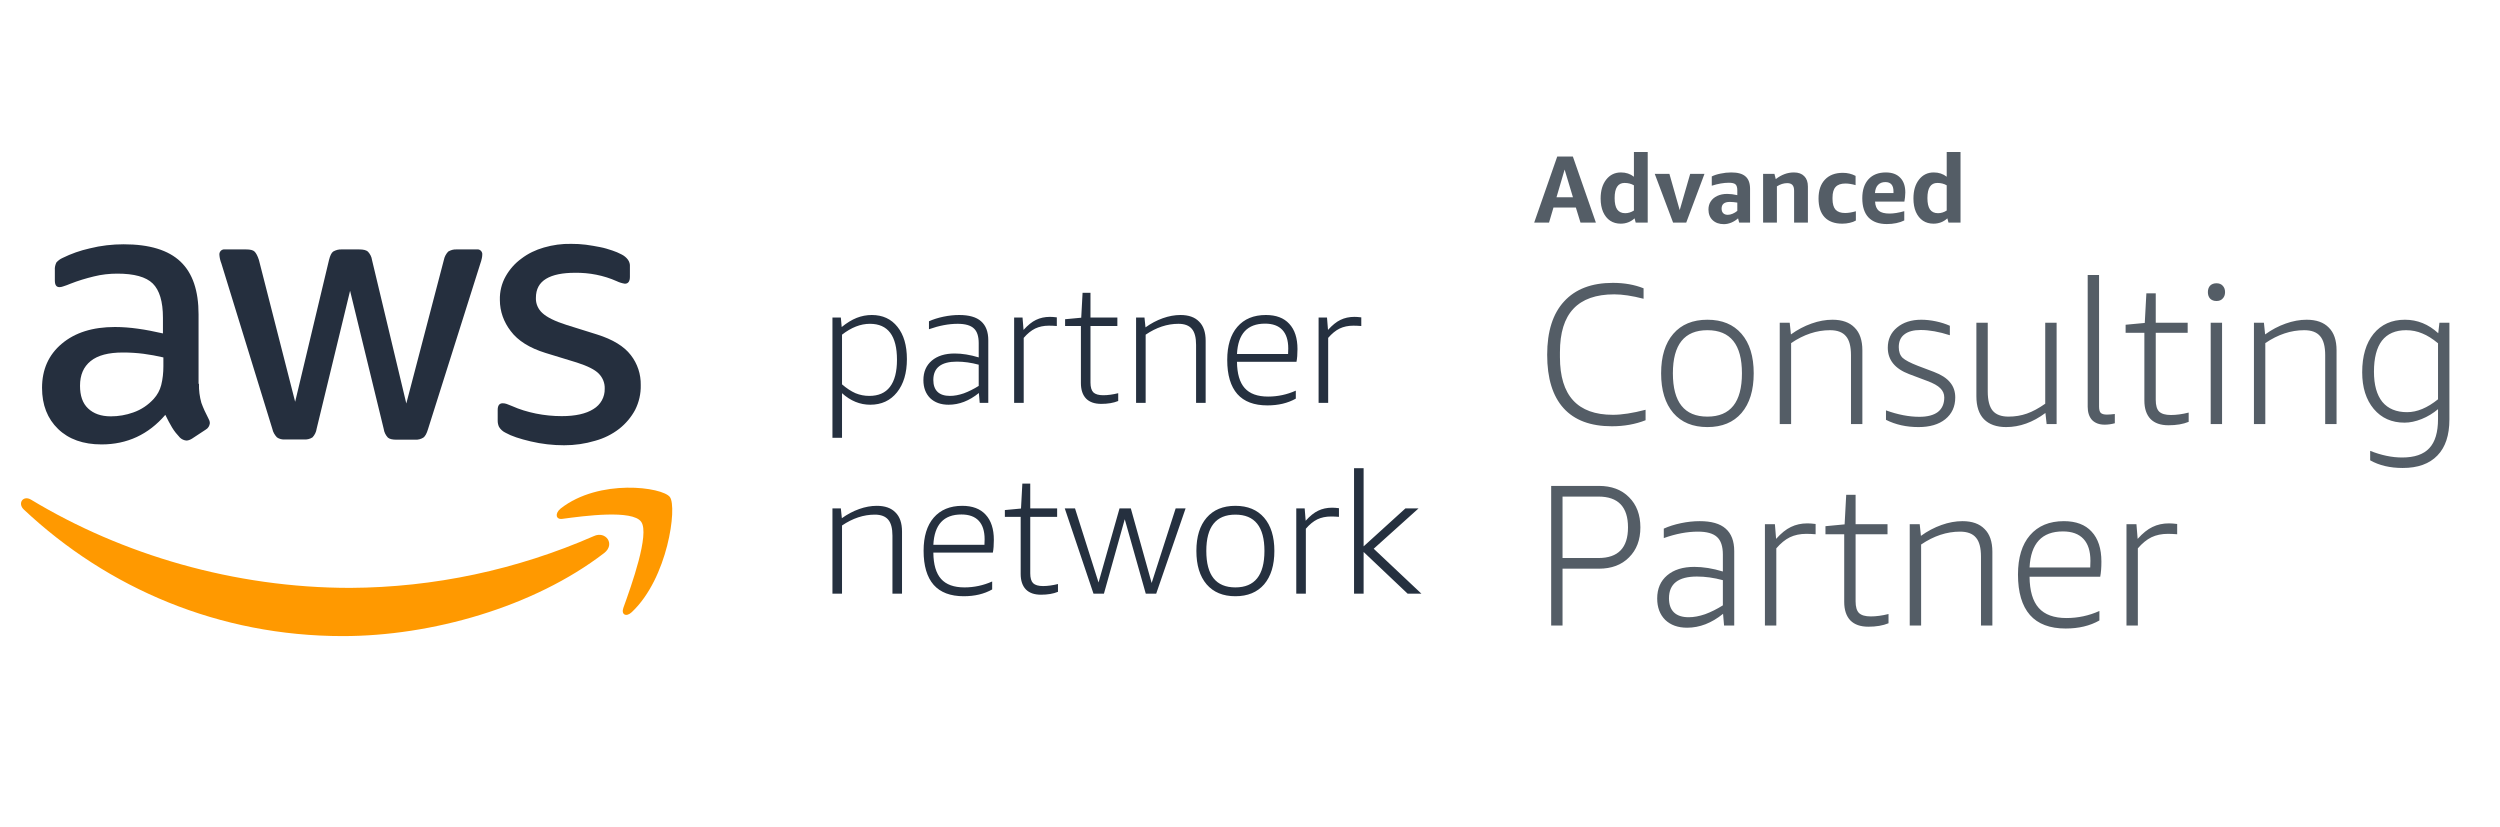 <svg width="130" height="43" viewBox="0 0 130 43" fill="none" xmlns="http://www.w3.org/2000/svg">
<path d="M10.347 19.956C10.336 20.291 10.381 20.625 10.471 20.948C10.573 21.227 10.697 21.494 10.832 21.75C10.878 21.828 10.912 21.917 10.912 22.006C10.9 22.14 10.821 22.274 10.697 22.341L9.986 22.809C9.896 22.864 9.794 22.909 9.692 22.909C9.568 22.898 9.444 22.842 9.354 22.753C9.207 22.597 9.06 22.419 8.947 22.229C8.834 22.04 8.722 21.828 8.597 21.572C7.717 22.597 6.611 23.11 5.279 23.11C4.33 23.11 3.574 22.842 3.021 22.307C2.468 21.773 2.186 21.059 2.186 20.168C2.186 19.221 2.524 18.452 3.213 17.873C3.901 17.294 4.816 17.004 5.978 17.004C6.374 17.004 6.78 17.037 7.175 17.093C7.593 17.149 8.022 17.238 8.473 17.338V16.525C8.473 15.678 8.293 15.088 7.943 14.742C7.593 14.397 6.972 14.229 6.103 14.229C5.696 14.229 5.279 14.274 4.883 14.374C4.466 14.475 4.059 14.597 3.664 14.753C3.54 14.809 3.405 14.854 3.269 14.898C3.213 14.92 3.145 14.931 3.089 14.931C2.931 14.931 2.852 14.82 2.852 14.586V14.04C2.84 13.906 2.874 13.773 2.931 13.65C3.021 13.55 3.122 13.472 3.247 13.416C3.698 13.193 4.172 13.026 4.669 12.915C5.245 12.77 5.843 12.703 6.43 12.703C7.773 12.703 8.755 13.004 9.388 13.606C10.02 14.207 10.325 15.121 10.325 16.346V19.956H10.347ZM5.764 21.65C6.159 21.65 6.554 21.583 6.927 21.449C7.344 21.305 7.706 21.059 7.999 20.736C8.18 20.536 8.315 20.291 8.383 20.023C8.462 19.711 8.496 19.377 8.496 19.054V18.586C8.157 18.508 7.807 18.441 7.457 18.396C7.107 18.352 6.746 18.33 6.396 18.33C5.64 18.33 5.087 18.474 4.714 18.775C4.342 19.076 4.161 19.5 4.161 20.057C4.161 20.58 4.296 20.97 4.579 21.238C4.861 21.505 5.245 21.65 5.764 21.65ZM14.829 22.853C14.682 22.864 14.524 22.831 14.4 22.742C14.287 22.619 14.197 22.474 14.163 22.307L11.51 13.695C11.453 13.55 11.419 13.405 11.408 13.249C11.397 13.115 11.487 12.993 11.623 12.97H12.797C13.011 12.97 13.158 13.004 13.237 13.082C13.316 13.16 13.395 13.305 13.463 13.517L15.348 20.892L17.109 13.517C17.165 13.294 17.233 13.149 17.323 13.082C17.459 13.004 17.617 12.959 17.775 12.97H18.678C18.892 12.97 19.039 13.004 19.13 13.082C19.242 13.204 19.322 13.349 19.344 13.517L21.128 20.981L23.081 13.517C23.114 13.349 23.193 13.204 23.306 13.082C23.442 13.004 23.588 12.959 23.747 12.97H24.796C24.932 12.948 25.056 13.049 25.078 13.182V13.249C25.078 13.305 25.067 13.372 25.056 13.427C25.033 13.528 25.011 13.617 24.977 13.706L22.256 22.318C22.189 22.541 22.11 22.686 22.019 22.753C21.895 22.831 21.737 22.875 21.59 22.864H20.62C20.405 22.864 20.258 22.831 20.168 22.753C20.055 22.63 19.976 22.474 19.954 22.307L18.204 15.121L16.465 22.296C16.443 22.463 16.364 22.619 16.251 22.742C16.116 22.831 15.957 22.864 15.799 22.853H14.829ZM29.334 23.154C28.747 23.154 28.16 23.087 27.596 22.953C27.032 22.82 26.591 22.675 26.298 22.508C26.151 22.441 26.027 22.329 25.948 22.196C25.903 22.096 25.88 21.995 25.88 21.884V21.316C25.88 21.082 25.97 20.97 26.14 20.97C26.207 20.97 26.275 20.981 26.343 21.004C26.411 21.026 26.512 21.07 26.625 21.115C27.02 21.293 27.438 21.416 27.867 21.505C28.307 21.594 28.759 21.639 29.21 21.639C29.921 21.639 30.474 21.516 30.858 21.271C31.231 21.048 31.457 20.647 31.445 20.213C31.457 19.923 31.344 19.644 31.14 19.433C30.937 19.221 30.553 19.032 30 18.853L28.363 18.352C27.54 18.096 26.93 17.717 26.557 17.215C26.196 16.748 25.993 16.191 25.993 15.6C25.982 15.165 26.083 14.742 26.298 14.363C26.501 14.007 26.772 13.695 27.11 13.45C27.46 13.182 27.855 12.993 28.285 12.87C28.747 12.737 29.221 12.67 29.707 12.681C29.955 12.681 30.215 12.692 30.463 12.725C30.723 12.759 30.96 12.803 31.197 12.848C31.434 12.893 31.637 12.959 31.84 13.026C32.01 13.082 32.168 13.149 32.315 13.227C32.45 13.294 32.563 13.383 32.653 13.505C32.732 13.617 32.766 13.739 32.755 13.873V14.397C32.755 14.631 32.664 14.753 32.495 14.753C32.348 14.731 32.202 14.686 32.066 14.62C31.389 14.319 30.644 14.174 29.899 14.185C29.255 14.185 28.747 14.285 28.397 14.497C28.047 14.709 27.867 15.032 27.867 15.489C27.855 15.789 27.98 16.079 28.206 16.28C28.431 16.491 28.849 16.703 29.447 16.892L31.05 17.394C31.863 17.65 32.45 18.007 32.8 18.463C33.15 18.909 33.33 19.466 33.319 20.023C33.33 20.469 33.229 20.915 33.026 21.316C32.822 21.695 32.54 22.029 32.202 22.296C31.829 22.586 31.4 22.797 30.949 22.92C30.429 23.076 29.887 23.154 29.334 23.154Z" fill="#252F3E"/>
<path d="M31.414 28.76C27.744 31.58 22.412 33.077 17.827 33.077C11.402 33.077 5.613 30.605 1.24 26.497C0.895 26.172 1.207 25.731 1.62 25.986C6.349 28.841 12.183 30.57 18.218 30.57C22.568 30.547 26.874 29.63 30.878 27.878C31.492 27.588 32.016 28.296 31.414 28.76Z" fill="#FF9900"/>
<path d="M33.343 27.136C32.896 26.492 30.379 26.826 29.239 26.981C28.897 27.028 28.844 26.695 29.153 26.444C31.158 24.871 34.452 25.324 34.836 25.848C35.22 26.373 34.73 30.067 32.853 31.831C32.565 32.105 32.288 31.962 32.416 31.605C32.842 30.425 33.791 27.767 33.343 27.136Z" fill="#FF9900"/>
<path d="M43.287 22.766V16.512H43.724L43.768 17.006C44.036 16.788 44.295 16.63 44.546 16.53C44.802 16.43 45.064 16.38 45.332 16.38C45.897 16.38 46.343 16.585 46.669 16.997C46.995 17.403 47.159 17.961 47.159 18.673C47.159 19.396 46.987 19.973 46.643 20.402C46.299 20.831 45.836 21.046 45.254 21.046C44.718 21.046 44.228 20.846 43.785 20.446V22.766H43.287ZM45.236 16.838C44.752 16.838 44.269 17.026 43.785 17.403V19.987C44.024 20.193 44.257 20.346 44.484 20.446C44.712 20.54 44.95 20.587 45.201 20.587C45.679 20.587 46.037 20.431 46.276 20.119C46.521 19.802 46.643 19.332 46.643 18.708C46.643 17.462 46.174 16.838 45.236 16.838ZM50.945 20.949L50.901 20.437C50.4 20.843 49.876 21.046 49.328 21.046C48.926 21.046 48.606 20.931 48.367 20.702C48.134 20.466 48.017 20.155 48.017 19.767C48.017 19.337 48.163 18.999 48.454 18.752C48.746 18.505 49.142 18.382 49.643 18.382C50.033 18.382 50.45 18.45 50.893 18.585V17.844C50.893 17.485 50.808 17.229 50.639 17.076C50.47 16.918 50.191 16.838 49.8 16.838C49.334 16.838 48.836 16.932 48.306 17.12V16.706C48.527 16.606 48.778 16.527 49.057 16.468C49.337 16.409 49.611 16.38 49.879 16.38C50.392 16.38 50.77 16.488 51.015 16.706C51.265 16.924 51.391 17.253 51.391 17.694V20.949H50.945ZM49.398 20.587C49.62 20.587 49.858 20.543 50.115 20.455C50.371 20.361 50.63 20.231 50.893 20.067V18.964C50.502 18.858 50.123 18.805 49.757 18.805C48.941 18.805 48.533 19.123 48.533 19.758C48.533 20.028 48.606 20.234 48.751 20.375C48.897 20.516 49.113 20.587 49.398 20.587ZM52.735 20.949V16.512H53.172L53.224 17.156C53.446 16.909 53.661 16.735 53.871 16.635C54.087 16.53 54.328 16.477 54.596 16.477C54.695 16.477 54.815 16.485 54.955 16.503V16.953C54.804 16.941 54.666 16.935 54.544 16.935C54.276 16.935 54.037 16.985 53.827 17.085C53.623 17.185 53.425 17.347 53.233 17.57V20.949H52.735ZM58.147 20.852C57.902 20.952 57.608 21.002 57.264 21.002C56.921 21.002 56.658 20.91 56.478 20.728C56.297 20.54 56.207 20.27 56.207 19.917V16.953H55.385V16.6L56.224 16.521L56.294 15.224H56.705V16.512H58.103V16.953H56.705V19.89C56.705 20.131 56.755 20.302 56.853 20.402C56.958 20.502 57.13 20.552 57.369 20.552C57.608 20.552 57.867 20.516 58.147 20.446V20.852ZM62.196 20.949V17.932C62.196 17.55 62.123 17.273 61.978 17.103C61.832 16.927 61.599 16.838 61.278 16.838C60.696 16.838 60.128 17.026 59.574 17.403V20.949H59.076V16.512H59.513L59.566 17.023C59.851 16.818 60.151 16.659 60.466 16.547C60.78 16.436 61.086 16.38 61.383 16.38C61.809 16.38 62.132 16.494 62.353 16.724C62.581 16.947 62.694 17.279 62.694 17.72V20.949H62.196ZM64.323 18.814C64.329 19.431 64.463 19.887 64.725 20.181C64.987 20.475 65.392 20.622 65.94 20.622C66.441 20.622 66.921 20.519 67.382 20.314V20.728C66.968 20.963 66.476 21.081 65.905 21.081C65.212 21.081 64.69 20.884 64.341 20.49C63.991 20.09 63.816 19.499 63.816 18.717C63.816 17.976 63.991 17.403 64.341 16.997C64.696 16.585 65.191 16.38 65.826 16.38C66.357 16.38 66.761 16.532 67.041 16.838C67.327 17.144 67.469 17.582 67.469 18.152C67.469 18.417 67.452 18.638 67.417 18.814H64.323ZM65.783 16.829C64.862 16.829 64.376 17.356 64.323 18.408H66.98C66.986 18.326 66.989 18.229 66.989 18.117C66.989 17.694 66.886 17.373 66.683 17.156C66.479 16.938 66.179 16.829 65.783 16.829ZM68.567 20.949V16.512H69.004L69.056 17.156C69.278 16.909 69.493 16.735 69.703 16.635C69.918 16.53 70.16 16.477 70.428 16.477C70.528 16.477 70.647 16.485 70.787 16.503V16.953C70.635 16.941 70.498 16.935 70.376 16.935C70.108 16.935 69.869 16.985 69.659 17.085C69.455 17.185 69.257 17.347 69.065 17.57V20.949H68.567ZM46.407 30.872V27.855C46.407 27.473 46.334 27.197 46.189 27.026C46.043 26.85 45.81 26.761 45.489 26.761C44.907 26.761 44.339 26.95 43.785 27.326V30.872H43.287V26.435H43.724L43.776 26.947C44.062 26.741 44.362 26.582 44.677 26.47C44.991 26.358 45.297 26.303 45.594 26.303C46.02 26.303 46.343 26.417 46.564 26.647C46.792 26.87 46.905 27.202 46.905 27.643V30.872H46.407ZM48.534 28.737C48.54 29.355 48.674 29.81 48.936 30.104C49.198 30.398 49.603 30.545 50.151 30.545C50.652 30.545 51.133 30.442 51.593 30.237V30.651C51.179 30.886 50.687 31.004 50.116 31.004C49.422 31.004 48.901 30.807 48.551 30.413C48.202 30.013 48.027 29.422 48.027 28.64C48.027 27.899 48.202 27.326 48.551 26.92C48.907 26.509 49.402 26.303 50.037 26.303C50.567 26.303 50.972 26.456 51.252 26.761C51.537 27.067 51.68 27.505 51.68 28.076C51.68 28.34 51.663 28.561 51.628 28.737H48.534ZM49.993 26.753C49.073 26.753 48.586 27.279 48.534 28.331H51.191C51.197 28.249 51.2 28.152 51.2 28.04C51.2 27.617 51.097 27.297 50.894 27.079C50.69 26.861 50.39 26.753 49.993 26.753ZM55.015 30.775C54.77 30.875 54.476 30.925 54.132 30.925C53.788 30.925 53.526 30.834 53.346 30.651C53.165 30.463 53.075 30.192 53.075 29.84V26.876H52.253V26.523L53.092 26.444L53.162 25.147H53.573V26.435H54.971V26.876H53.573V29.813C53.573 30.054 53.623 30.225 53.721 30.325C53.826 30.425 53.998 30.475 54.237 30.475C54.476 30.475 54.735 30.439 55.015 30.369V30.775ZM59.58 30.872L58.487 27L57.404 30.872H56.862L55.367 26.435H55.9L57.124 30.29L58.216 26.435H58.802L59.886 30.316L61.135 26.435H61.651L60.122 30.872H59.58ZM64.24 31.004C63.598 31.004 63.1 30.798 62.745 30.387C62.389 29.969 62.212 29.39 62.212 28.649C62.212 27.908 62.389 27.332 62.745 26.92C63.1 26.509 63.598 26.303 64.24 26.303C64.88 26.303 65.378 26.509 65.734 26.92C66.089 27.332 66.267 27.908 66.267 28.649C66.267 29.39 66.089 29.969 65.734 30.387C65.378 30.798 64.88 31.004 64.24 31.004ZM64.24 30.545C65.247 30.545 65.751 29.913 65.751 28.649C65.751 27.39 65.247 26.761 64.24 26.761C63.231 26.761 62.728 27.39 62.728 28.649C62.728 29.913 63.231 30.545 64.24 30.545ZM67.406 30.872V26.435H67.843L67.895 27.079C68.117 26.832 68.332 26.658 68.542 26.558C68.758 26.453 69 26.4 69.267 26.4C69.367 26.4 69.486 26.409 69.626 26.426V26.876C69.475 26.864 69.337 26.858 69.215 26.858C68.947 26.858 68.708 26.908 68.498 27.008C68.295 27.108 68.096 27.27 67.904 27.494V30.872H67.406ZM70.41 30.872V24.345H70.908V28.411L73.084 26.435H73.766L71.433 28.534L73.915 30.872H73.198L70.908 28.702V30.872H70.41Z" fill="#25303F"/>
<path d="M85.57 21.852C85.037 22.062 84.452 22.166 83.816 22.166C82.709 22.166 81.872 21.852 81.304 21.224C80.737 20.595 80.453 19.67 80.453 18.448C80.453 17.233 80.747 16.308 81.335 15.672C81.924 15.03 82.767 14.709 83.868 14.709C84.462 14.709 84.996 14.803 85.466 14.992V15.536C84.877 15.383 84.369 15.306 83.94 15.306C82.993 15.306 82.283 15.557 81.813 16.06C81.349 16.556 81.117 17.306 81.117 18.312V18.574C81.117 20.571 82.034 21.57 83.868 21.57C84.338 21.57 84.905 21.482 85.57 21.308V21.852ZM88.786 22.208C88.025 22.208 87.433 21.964 87.011 21.475C86.589 20.98 86.378 20.292 86.378 19.412C86.378 18.532 86.589 17.848 87.011 17.359C87.433 16.87 88.025 16.626 88.786 16.626C89.547 16.626 90.139 16.87 90.56 17.359C90.983 17.848 91.193 18.532 91.193 19.412C91.193 20.292 90.983 20.98 90.56 21.475C90.139 21.964 89.547 22.208 88.786 22.208ZM88.786 21.664C89.983 21.664 90.581 20.913 90.581 19.412C90.581 17.917 89.983 17.17 88.786 17.17C87.589 17.17 86.99 17.917 86.99 19.412C86.99 20.913 87.589 21.664 88.786 21.664ZM96.251 22.051V18.469C96.251 18.015 96.165 17.687 95.992 17.485C95.819 17.275 95.542 17.17 95.162 17.17C94.47 17.17 93.796 17.394 93.138 17.841V22.051H92.546V16.783H93.065L93.128 17.39C93.467 17.146 93.823 16.957 94.197 16.825C94.57 16.692 94.933 16.626 95.286 16.626C95.791 16.626 96.175 16.762 96.438 17.034C96.708 17.299 96.843 17.694 96.843 18.218V22.051H96.251ZM101.102 20.669C101.102 20.48 101.032 20.32 100.894 20.187C100.763 20.054 100.538 19.928 100.22 19.81L99.275 19.454C98.535 19.174 98.165 18.717 98.165 18.081C98.165 17.649 98.324 17.299 98.642 17.034C98.967 16.762 99.389 16.626 99.908 16.626C100.15 16.626 100.403 16.654 100.666 16.709C100.929 16.765 101.171 16.842 101.392 16.94V17.432C100.832 17.251 100.327 17.16 99.877 17.16C99.504 17.16 99.22 17.237 99.026 17.39C98.832 17.537 98.736 17.757 98.736 18.05C98.736 18.288 98.801 18.473 98.933 18.605C99.071 18.731 99.338 18.871 99.732 19.024L100.562 19.338C100.949 19.485 101.23 19.667 101.403 19.883C101.582 20.093 101.673 20.355 101.673 20.669C101.673 21.143 101.499 21.521 101.154 21.8C100.815 22.072 100.351 22.208 99.763 22.208C99.133 22.208 98.57 22.083 98.071 21.831V21.339C98.687 21.562 99.265 21.674 99.805 21.674C100.227 21.674 100.548 21.59 100.77 21.423C100.991 21.248 101.102 20.997 101.102 20.669ZM106.425 22.051L106.362 21.475C105.705 21.964 105.024 22.208 104.318 22.208C103.82 22.208 103.436 22.072 103.166 21.8C102.903 21.528 102.772 21.13 102.772 20.606V16.783H103.363V20.355C103.363 20.815 103.449 21.151 103.623 21.36C103.796 21.562 104.069 21.664 104.442 21.664C104.782 21.664 105.1 21.611 105.397 21.507C105.695 21.402 106.013 21.231 106.352 20.993V16.783H106.944V22.051H106.425ZM109.971 22.009C109.791 22.058 109.615 22.083 109.442 22.083C109.165 22.083 108.947 22.002 108.788 21.842C108.636 21.674 108.56 21.444 108.56 21.151V14.3H109.151V21.14C109.151 21.294 109.179 21.402 109.234 21.465C109.297 21.528 109.404 21.559 109.556 21.559C109.667 21.559 109.805 21.549 109.971 21.528V22.009ZM113.811 21.936C113.521 22.055 113.171 22.114 112.763 22.114C112.354 22.114 112.043 22.006 111.829 21.79C111.614 21.566 111.507 21.245 111.507 20.826V17.306H110.532V16.887L111.528 16.793L111.611 15.254H112.099V16.783H113.759V17.306H112.099V20.794C112.099 21.081 112.157 21.283 112.275 21.402C112.4 21.521 112.604 21.58 112.888 21.58C113.171 21.58 113.479 21.538 113.811 21.454V21.936ZM114.956 22.051V16.783H115.547V22.051H114.956ZM115.257 15.652C115.118 15.652 115.007 15.61 114.924 15.526C114.848 15.442 114.81 15.33 114.81 15.191C114.81 15.051 114.848 14.939 114.924 14.855C115.007 14.772 115.118 14.73 115.257 14.73C115.395 14.73 115.502 14.772 115.578 14.855C115.661 14.939 115.703 15.051 115.703 15.191C115.703 15.33 115.661 15.442 115.578 15.526C115.502 15.61 115.395 15.652 115.257 15.652ZM120.91 22.051V18.469C120.91 18.015 120.823 17.687 120.65 17.485C120.477 17.275 120.2 17.17 119.82 17.17C119.128 17.17 118.454 17.394 117.796 17.841V22.051H117.205V16.783H117.724L117.786 17.39C118.125 17.146 118.481 16.957 118.855 16.825C119.229 16.692 119.592 16.626 119.945 16.626C120.449 16.626 120.833 16.762 121.097 17.034C121.367 17.299 121.501 17.694 121.501 18.218V22.051H120.91ZM126.777 21.276C126.521 21.493 126.238 21.664 125.926 21.79C125.615 21.915 125.317 21.978 125.034 21.978C124.37 21.978 123.837 21.741 123.436 21.266C123.034 20.784 122.834 20.148 122.834 19.359C122.834 18.515 123.031 17.848 123.425 17.359C123.826 16.87 124.37 16.626 125.055 16.626C125.705 16.626 126.282 16.86 126.788 17.327L126.85 16.783H127.369V21.81C127.369 22.634 127.161 23.259 126.746 23.685C126.331 24.118 125.729 24.335 124.94 24.335C124.283 24.335 123.719 24.202 123.249 23.937V23.444C123.83 23.675 124.383 23.79 124.909 23.79C125.553 23.79 126.023 23.63 126.321 23.308C126.625 22.987 126.777 22.481 126.777 21.79V21.276ZM125.169 21.433C125.688 21.433 126.223 21.21 126.777 20.763V17.851C126.493 17.614 126.22 17.443 125.957 17.338C125.694 17.226 125.414 17.17 125.117 17.17C124.563 17.17 124.145 17.352 123.861 17.715C123.584 18.078 123.446 18.616 123.446 19.328C123.446 20.012 123.591 20.536 123.882 20.899C124.179 21.255 124.608 21.433 125.169 21.433ZM81.252 29.572V32.526H80.661V25.267H83.141C83.798 25.267 84.321 25.462 84.708 25.854C85.103 26.244 85.3 26.768 85.3 27.425C85.3 28.074 85.103 28.594 84.708 28.985C84.321 29.376 83.798 29.572 83.141 29.572H81.252ZM81.252 29.017H83.12C84.144 29.017 84.656 28.486 84.656 27.425C84.656 26.356 84.144 25.822 83.12 25.822H81.252V29.017ZM89.651 32.526L89.599 31.918C89.004 32.4 88.381 32.641 87.731 32.641C87.254 32.641 86.873 32.505 86.589 32.232C86.312 31.953 86.174 31.583 86.174 31.122C86.174 30.612 86.347 30.211 86.693 29.918C87.039 29.624 87.509 29.478 88.105 29.478C88.568 29.478 89.063 29.558 89.589 29.718V28.839C89.589 28.413 89.488 28.109 89.288 27.927C89.087 27.739 88.754 27.645 88.291 27.645C87.737 27.645 87.146 27.756 86.517 27.98V27.488C86.779 27.369 87.077 27.274 87.409 27.205C87.741 27.135 88.066 27.1 88.385 27.1C88.993 27.1 89.443 27.229 89.734 27.488C90.031 27.746 90.18 28.137 90.18 28.661V32.526H89.651ZM87.814 32.096C88.077 32.096 88.36 32.044 88.665 31.939C88.969 31.827 89.277 31.674 89.589 31.478V30.169C89.125 30.043 88.675 29.98 88.24 29.98C87.27 29.98 86.787 30.358 86.787 31.112C86.787 31.433 86.873 31.677 87.046 31.845C87.219 32.012 87.475 32.096 87.814 32.096ZM91.776 32.526V27.257H92.295L92.357 28.022C92.62 27.728 92.876 27.522 93.125 27.404C93.382 27.278 93.668 27.215 93.987 27.215C94.104 27.215 94.246 27.226 94.412 27.247V27.781C94.233 27.767 94.07 27.76 93.924 27.76C93.606 27.76 93.323 27.819 93.073 27.938C92.832 28.057 92.596 28.249 92.368 28.514V32.526H91.776ZM98.203 32.41C97.912 32.529 97.563 32.589 97.155 32.589C96.747 32.589 96.436 32.48 96.221 32.264C96.007 32.04 95.899 31.719 95.899 31.3V27.781H94.924V27.362L95.92 27.267L96.003 25.728H96.491V27.257H98.151V27.781H96.491V31.269C96.491 31.555 96.55 31.758 96.667 31.876C96.792 31.995 96.996 32.054 97.279 32.054C97.563 32.054 97.871 32.012 98.203 31.929V32.41ZM103.011 32.526V28.943C103.011 28.49 102.925 28.161 102.752 27.959C102.579 27.749 102.302 27.645 101.922 27.645C101.23 27.645 100.556 27.868 99.898 28.315V32.526H99.306V27.257H99.825L99.888 27.865C100.227 27.62 100.583 27.432 100.957 27.299C101.33 27.166 101.693 27.1 102.046 27.1C102.551 27.1 102.935 27.236 103.198 27.509C103.468 27.774 103.603 28.168 103.603 28.692V32.526H103.011ZM105.537 29.991C105.544 30.724 105.703 31.265 106.015 31.614C106.326 31.963 106.807 32.138 107.457 32.138C108.052 32.138 108.623 32.016 109.169 31.771V32.264C108.678 32.543 108.093 32.683 107.416 32.683C106.592 32.683 105.973 32.449 105.558 31.981C105.143 31.506 104.935 30.804 104.935 29.876C104.935 28.996 105.143 28.315 105.558 27.833C105.98 27.344 106.568 27.1 107.322 27.1C107.952 27.1 108.433 27.282 108.765 27.645C109.104 28.008 109.273 28.528 109.273 29.205C109.273 29.52 109.252 29.781 109.211 29.991H105.537ZM107.27 27.634C106.177 27.634 105.599 28.259 105.537 29.509H108.692C108.699 29.411 108.702 29.296 108.702 29.163C108.702 28.661 108.581 28.28 108.339 28.022C108.097 27.763 107.741 27.634 107.27 27.634ZM110.577 32.526V27.257H111.095L111.158 28.022C111.42 27.728 111.677 27.522 111.926 27.404C112.182 27.278 112.469 27.215 112.787 27.215C112.905 27.215 113.047 27.226 113.213 27.247V27.781C113.033 27.767 112.87 27.76 112.725 27.76C112.406 27.76 112.123 27.819 111.874 27.938C111.632 28.057 111.396 28.249 111.168 28.514V32.526H110.577Z" fill="#545D66"/>
<path d="M82.186 11.577L81.945 10.793H80.78L80.549 11.577H79.777L80.977 8.138H81.788L82.987 11.577H82.186ZM80.938 10.257H81.793L81.36 8.818L80.938 10.257ZM85.057 11.577L84.998 11.354C84.795 11.539 84.554 11.631 84.275 11.631C84.069 11.631 83.887 11.58 83.73 11.478C83.573 11.372 83.45 11.22 83.361 11.021C83.276 10.823 83.233 10.589 83.233 10.322C83.233 9.911 83.33 9.584 83.523 9.339C83.717 9.091 83.972 8.967 84.29 8.967C84.549 8.967 84.774 9.041 84.964 9.19V7.905H85.681V11.577H85.057ZM84.511 11.086C84.669 11.086 84.82 11.039 84.964 10.947V9.637C84.823 9.554 84.66 9.513 84.477 9.513C84.303 9.513 84.174 9.579 84.089 9.711C84.003 9.84 83.961 10.037 83.961 10.302C83.961 10.566 84.005 10.763 84.094 10.892C84.185 11.021 84.325 11.086 84.511 11.086ZM87.001 11.577L86.047 9.041H86.809L87.345 10.927L87.89 9.041H88.633L87.684 11.577H87.001ZM90.438 11.577L90.379 11.354C90.277 11.446 90.159 11.521 90.025 11.577C89.894 11.63 89.766 11.656 89.641 11.656C89.399 11.656 89.204 11.587 89.056 11.448C88.912 11.309 88.84 11.124 88.84 10.892C88.84 10.733 88.879 10.594 88.958 10.475C89.037 10.353 89.15 10.257 89.297 10.188C89.445 10.118 89.619 10.083 89.819 10.083C89.976 10.083 90.15 10.105 90.34 10.148V9.9C90.34 9.748 90.308 9.643 90.246 9.587C90.184 9.531 90.069 9.503 89.902 9.503C89.633 9.503 89.337 9.554 89.012 9.657V9.175C89.133 9.113 89.286 9.063 89.469 9.027C89.653 8.987 89.84 8.967 90.03 8.967C90.367 8.967 90.613 9.037 90.767 9.175C90.925 9.311 91.003 9.526 91.003 9.82V11.577H90.438ZM89.843 11.17C89.925 11.17 90.009 11.152 90.094 11.115C90.182 11.079 90.264 11.029 90.34 10.966V10.535C90.195 10.512 90.066 10.5 89.951 10.5C89.666 10.5 89.523 10.616 89.523 10.848C89.523 10.95 89.551 11.029 89.607 11.086C89.663 11.142 89.742 11.17 89.843 11.17ZM93.293 11.577V9.915C93.293 9.779 93.264 9.68 93.205 9.617C93.146 9.554 93.056 9.523 92.935 9.523C92.754 9.523 92.576 9.579 92.399 9.691V11.577H91.681V9.041H92.271L92.34 9.314C92.635 9.083 92.949 8.967 93.284 8.967C93.516 8.967 93.695 9.032 93.82 9.161C93.947 9.286 94.011 9.466 94.011 9.701V11.577H93.293ZM96.505 11.468C96.417 11.521 96.31 11.56 96.186 11.587C96.061 11.617 95.932 11.631 95.797 11.631C95.398 11.631 95.091 11.519 94.878 11.294C94.668 11.069 94.564 10.745 94.564 10.322C94.564 9.901 94.675 9.574 94.898 9.339C95.121 9.104 95.43 8.987 95.827 8.987C96.066 8.987 96.287 9.04 96.49 9.146V9.627C96.297 9.571 96.12 9.543 95.96 9.543C95.73 9.543 95.561 9.602 95.453 9.721C95.345 9.837 95.291 10.022 95.291 10.277V10.346C95.291 10.598 95.344 10.783 95.448 10.902C95.556 11.018 95.722 11.076 95.945 11.076C96.106 11.076 96.292 11.046 96.505 10.986V11.468ZM97.503 10.485C97.516 10.704 97.581 10.862 97.699 10.962C97.817 11.057 98.002 11.105 98.255 11.105C98.474 11.105 98.73 11.064 99.022 10.981V11.463C98.907 11.522 98.769 11.569 98.609 11.602C98.451 11.635 98.288 11.651 98.117 11.651C97.701 11.651 97.383 11.537 97.163 11.309C96.947 11.081 96.839 10.747 96.839 10.307C96.839 9.883 96.947 9.554 97.163 9.319C97.38 9.084 97.68 8.967 98.063 8.967C98.388 8.967 98.637 9.058 98.81 9.24C98.987 9.419 99.076 9.675 99.076 10.009C99.076 10.082 99.071 10.164 99.061 10.257C99.051 10.35 99.04 10.426 99.027 10.485H97.503ZM98.038 9.468C97.878 9.468 97.75 9.518 97.655 9.617C97.563 9.713 97.511 9.854 97.498 10.039H98.461V9.954C98.461 9.63 98.32 9.468 98.038 9.468ZM101.322 11.577L101.263 11.354C101.06 11.539 100.819 11.631 100.541 11.631C100.334 11.631 100.152 11.58 99.995 11.478C99.838 11.372 99.715 11.22 99.626 11.021C99.541 10.823 99.499 10.589 99.499 10.322C99.499 9.911 99.595 9.584 99.789 9.339C99.982 9.091 100.238 8.967 100.555 8.967C100.814 8.967 101.039 9.041 101.229 9.19V7.905H101.947V11.577H101.322ZM100.777 11.086C100.934 11.086 101.085 11.039 101.229 10.947V9.637C101.088 9.554 100.926 9.513 100.742 9.513C100.569 9.513 100.439 9.579 100.354 9.711C100.269 9.84 100.226 10.037 100.226 10.302C100.226 10.566 100.27 10.763 100.359 10.892C100.451 11.021 100.59 11.086 100.777 11.086Z" fill="#545D66"/>
</svg>
